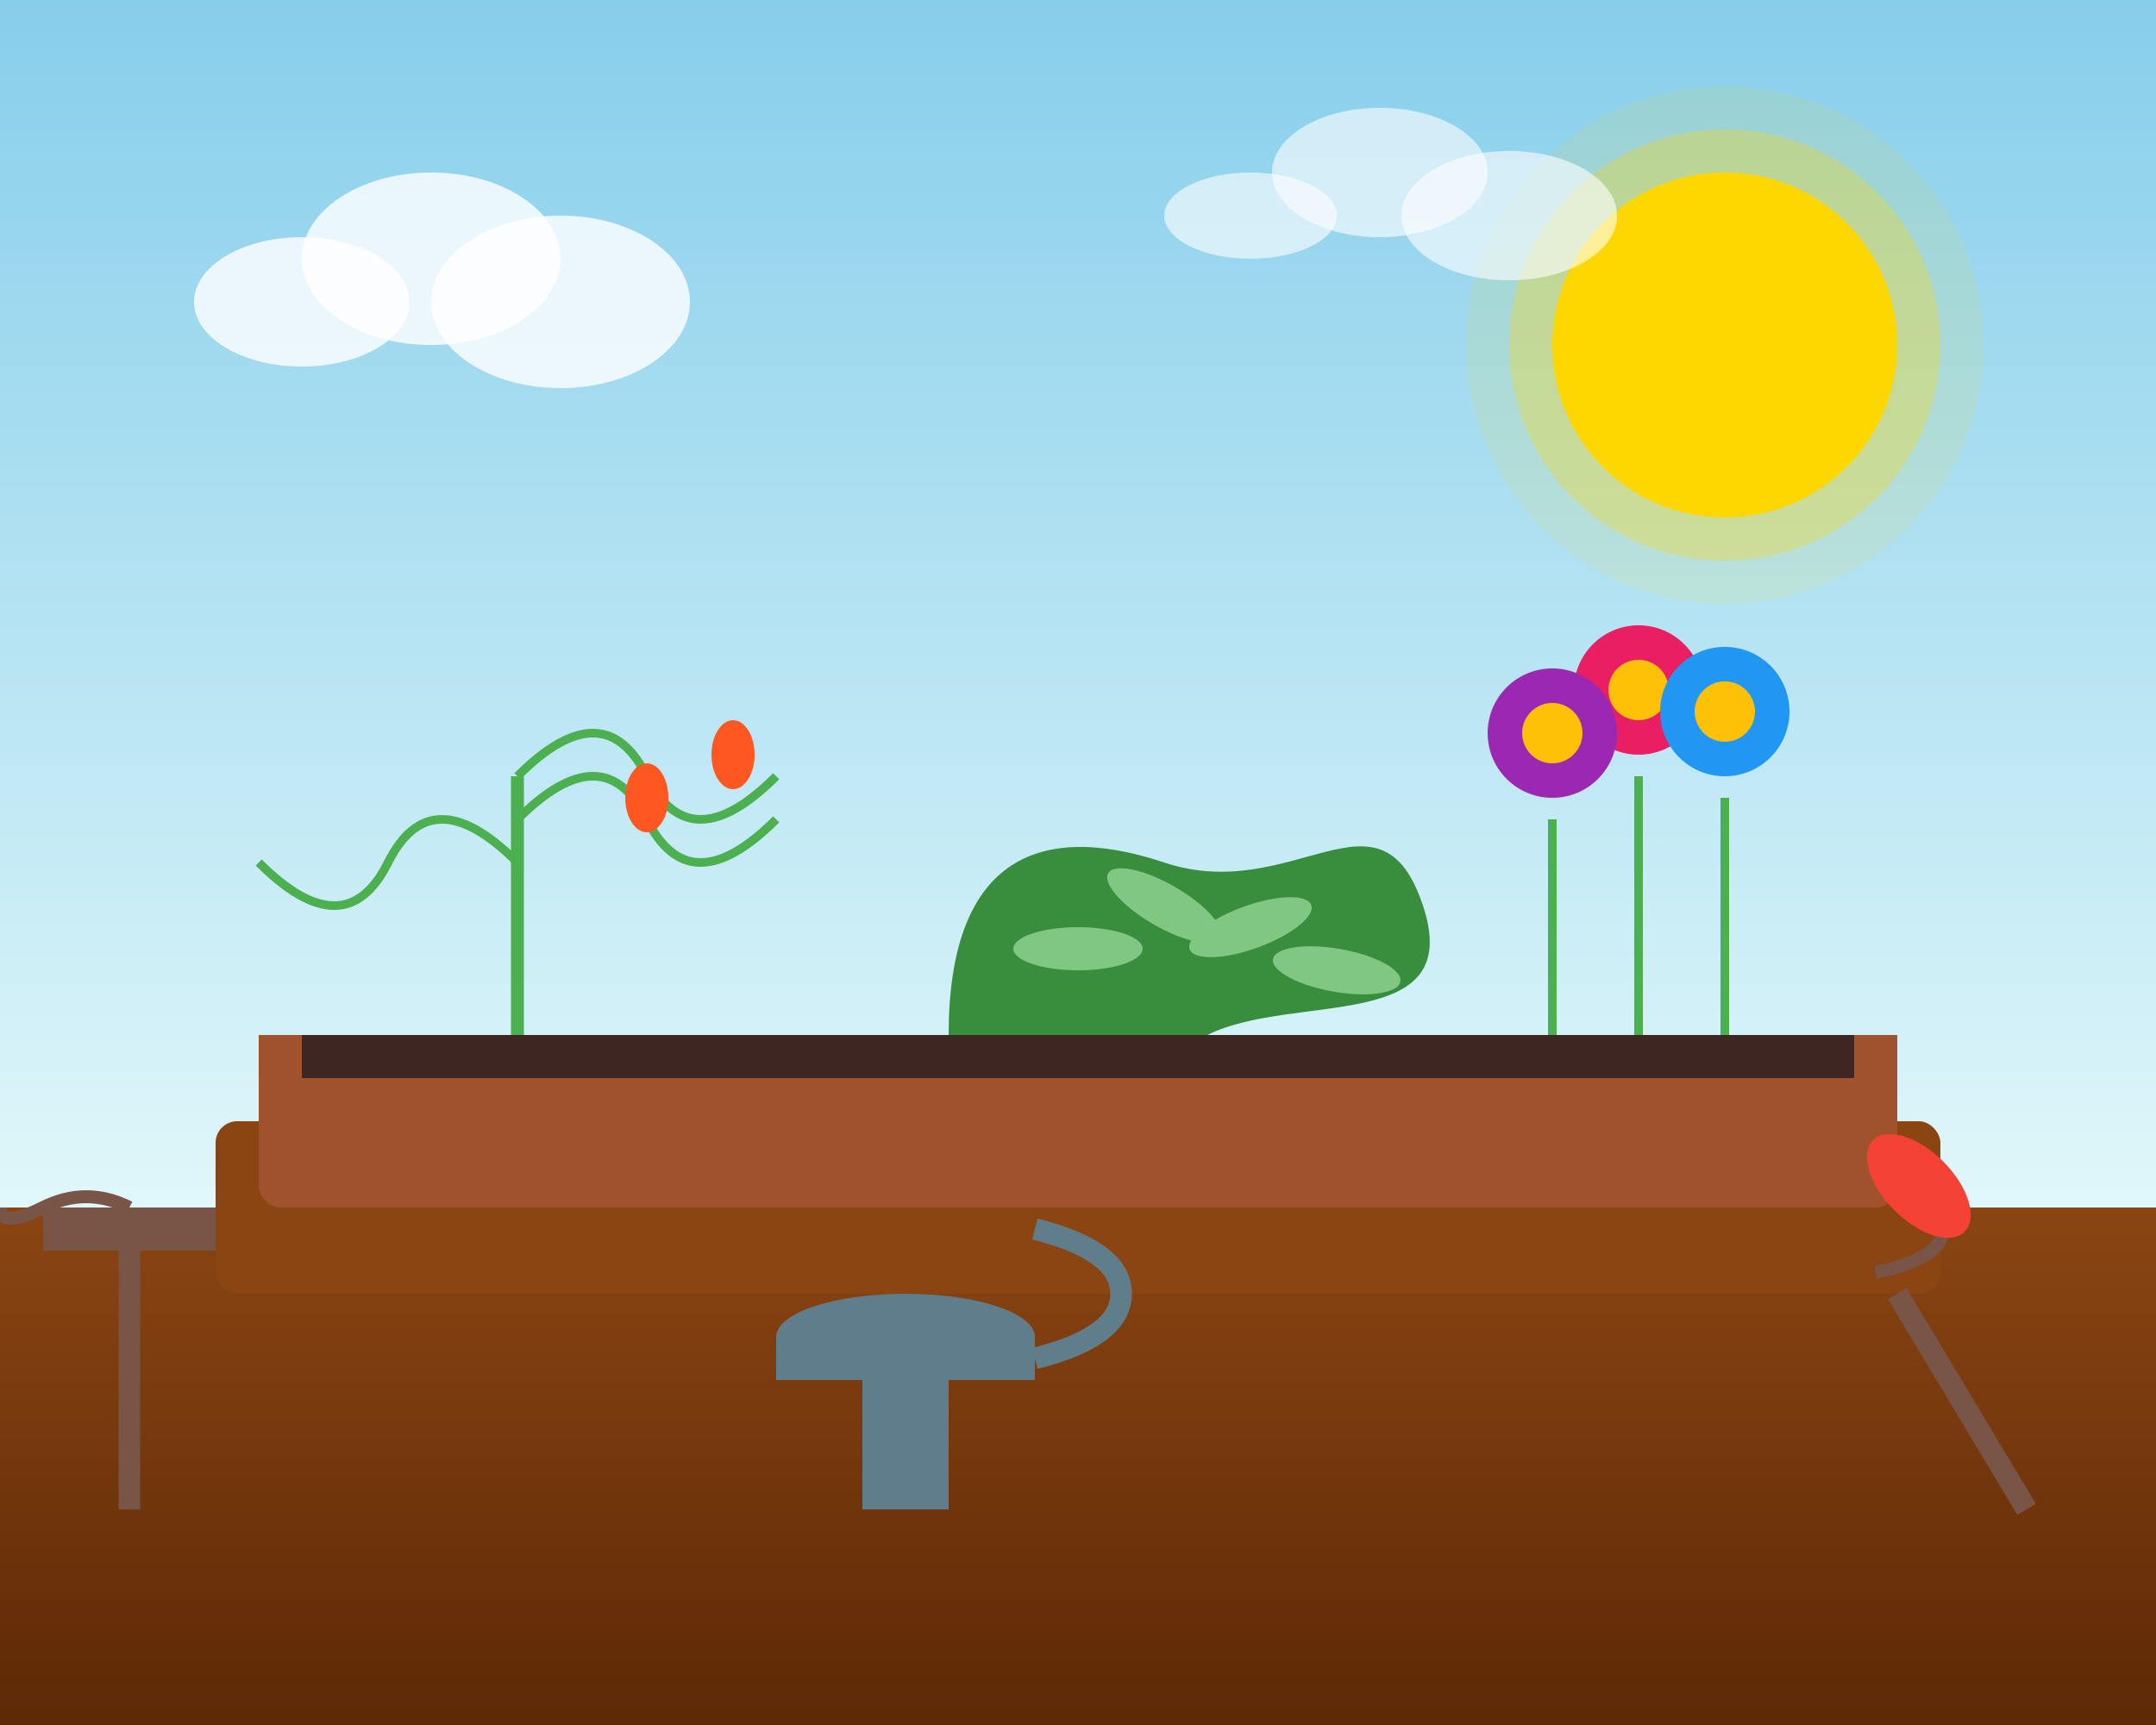 <svg xmlns="http://www.w3.org/2000/svg" viewBox="0 0 500 400" width="500" height="400">
  <rect x="0" y="0" width="500" height="400" fill="#333333" stroke="none"/>
  <defs>
    <linearGradient id="soil-gradient" x1="0%" y1="0%" x2="0%" y2="100%">
      <stop offset="0%" stop-color="#8B4513"/>
      <stop offset="100%" stop-color="#5D2906"/>
    </linearGradient>
    <linearGradient id="sky-gradient" x1="0%" y1="0%" x2="0%" y2="100%">
      <stop offset="0%" stop-color="#87CEEB"/>
      <stop offset="100%" stop-color="#E0F7FA"/>
    </linearGradient>
  </defs>
  
  <!-- Sky background -->
  <rect width="500" height="280" fill="url(#sky-gradient)"/>
  
  <!-- Sun -->
  <circle cx="400" cy="80" r="40" fill="#FFD700"/>
  <circle cx="400" cy="80" r="50" fill="#FFD700" opacity="0.3"/>
  <circle cx="400" cy="80" r="60" fill="#FFD700" opacity="0.1"/>
  
  <!-- Clouds -->
  <ellipse cx="100" cy="60" rx="30" ry="20" fill="white" opacity="0.8"/>
  <ellipse cx="130" cy="70" rx="30" ry="20" fill="white" opacity="0.8"/>
  <ellipse cx="70" cy="70" rx="25" ry="15" fill="white" opacity="0.8"/>
  
  <ellipse cx="320" cy="40" rx="25" ry="15" fill="white" opacity="0.6"/>
  <ellipse cx="350" cy="50" rx="25" ry="15" fill="white" opacity="0.6"/>
  <ellipse cx="290" cy="50" rx="20" ry="10" fill="white" opacity="0.6"/>
  
  <!-- Ground -->
  <rect x="0" y="280" width="500" height="120" fill="url(#soil-gradient)"/>
  
  <!-- Garden bed -->
  <rect x="50" y="260" width="400" height="40" rx="5" ry="5" fill="#8B4513"/>
  <rect x="60" y="250" width="380" height="30" rx="5" ry="5" fill="#A0522D"/>
  <rect x="60" y="240" width="380" height="20" fill="#A0522D"/>
  
  <!-- Soil in garden bed -->
  <rect x="70" y="240" width="360" height="10" fill="#3E2723"/>
  
  <!-- Plants -->
  <!-- Plant 1 -->
  <line x1="120" y1="240" x2="120" y2="180" stroke="#4CAF50" stroke-width="3"/>
  <path d="M120,180 Q140,160 150,180 T180,180" fill="none" stroke="#4CAF50" stroke-width="2"/>
  <path d="M120,200 Q100,180 90,200 T60,200" fill="none" stroke="#4CAF50" stroke-width="2"/>
  <path d="M120,190 Q140,170 150,190 T180,190" fill="none" stroke="#4CAF50" stroke-width="2"/>
  <ellipse cx="150" cy="185" rx="5" ry="8" fill="#FF5722"/>
  <ellipse cx="170" cy="175" rx="5" ry="8" fill="#FF5722"/>
  
  <!-- Plant 2 -->
  <path d="M220,240 C220,200 240,190 270,200 C300,210 320,180 330,210 C340,240 300,230 280,240" fill="#388E3C"/>
  <ellipse cx="250" cy="220" rx="15" ry="5" fill="#81C784"/>
  <ellipse cx="270" cy="210" rx="15" ry="5" fill="#81C784" transform="rotate(30 270 210)"/>
  <ellipse cx="290" cy="215" rx="15" ry="5" fill="#81C784" transform="rotate(-20 290 215)"/>
  <ellipse cx="310" cy="225" rx="15" ry="5" fill="#81C784" transform="rotate(10 310 225)"/>
  
  <!-- Plant 3 (flowers) -->
  <line x1="380" y1="240" x2="380" y2="180" stroke="#4CAF50" stroke-width="2"/>
  <circle cx="380" cy="160" r="15" fill="#E91E63"/>
  <circle cx="380" cy="160" r="7" fill="#FFC107"/>
  <line x1="360" y1="240" x2="360" y2="190" stroke="#4CAF50" stroke-width="2"/>
  <circle cx="360" cy="170" r="15" fill="#9C27B0"/>
  <circle cx="360" cy="170" r="7" fill="#FFC107"/>
  <line x1="400" y1="240" x2="400" y2="185" stroke="#4CAF50" stroke-width="2"/>
  <circle cx="400" cy="165" r="15" fill="#2196F3"/>
  <circle cx="400" cy="165" r="7" fill="#FFC107"/>
  
  <!-- Gardening tools -->
  <line x1="30" y1="350" x2="30" y2="280" stroke="#795548" stroke-width="5"/>
  <path d="M30,280 Q20,275 10,280 T0,280" fill="none" stroke="#795548" stroke-width="3"/>
  <rect x="10" y="280" width="40" height="10" fill="#795548"/>
  
  <line x1="470" y1="350" x2="440" y2="300" stroke="#795548" stroke-width="5"/>
  <path d="M435,295 Q460,290 445,275" fill="none" stroke="#795548" stroke-width="3"/>
  <ellipse cx="445" cy="275" rx="8" ry="15" fill="#F44336" transform="rotate(-45 445 275)"/>
  
  <!-- Watering can -->
  <path d="M200,350 L220,350 L220,320 L240,320 L240,310 L180,310 L180,320 L200,320 Z" fill="#607D8B"/>
  <path d="M240,315 Q260,310 260,300 T240,285" fill="none" stroke="#607D8B" stroke-width="5"/>
  <ellipse cx="210" cy="310" rx="30" ry="10" fill="#607D8B"/>
</svg>
